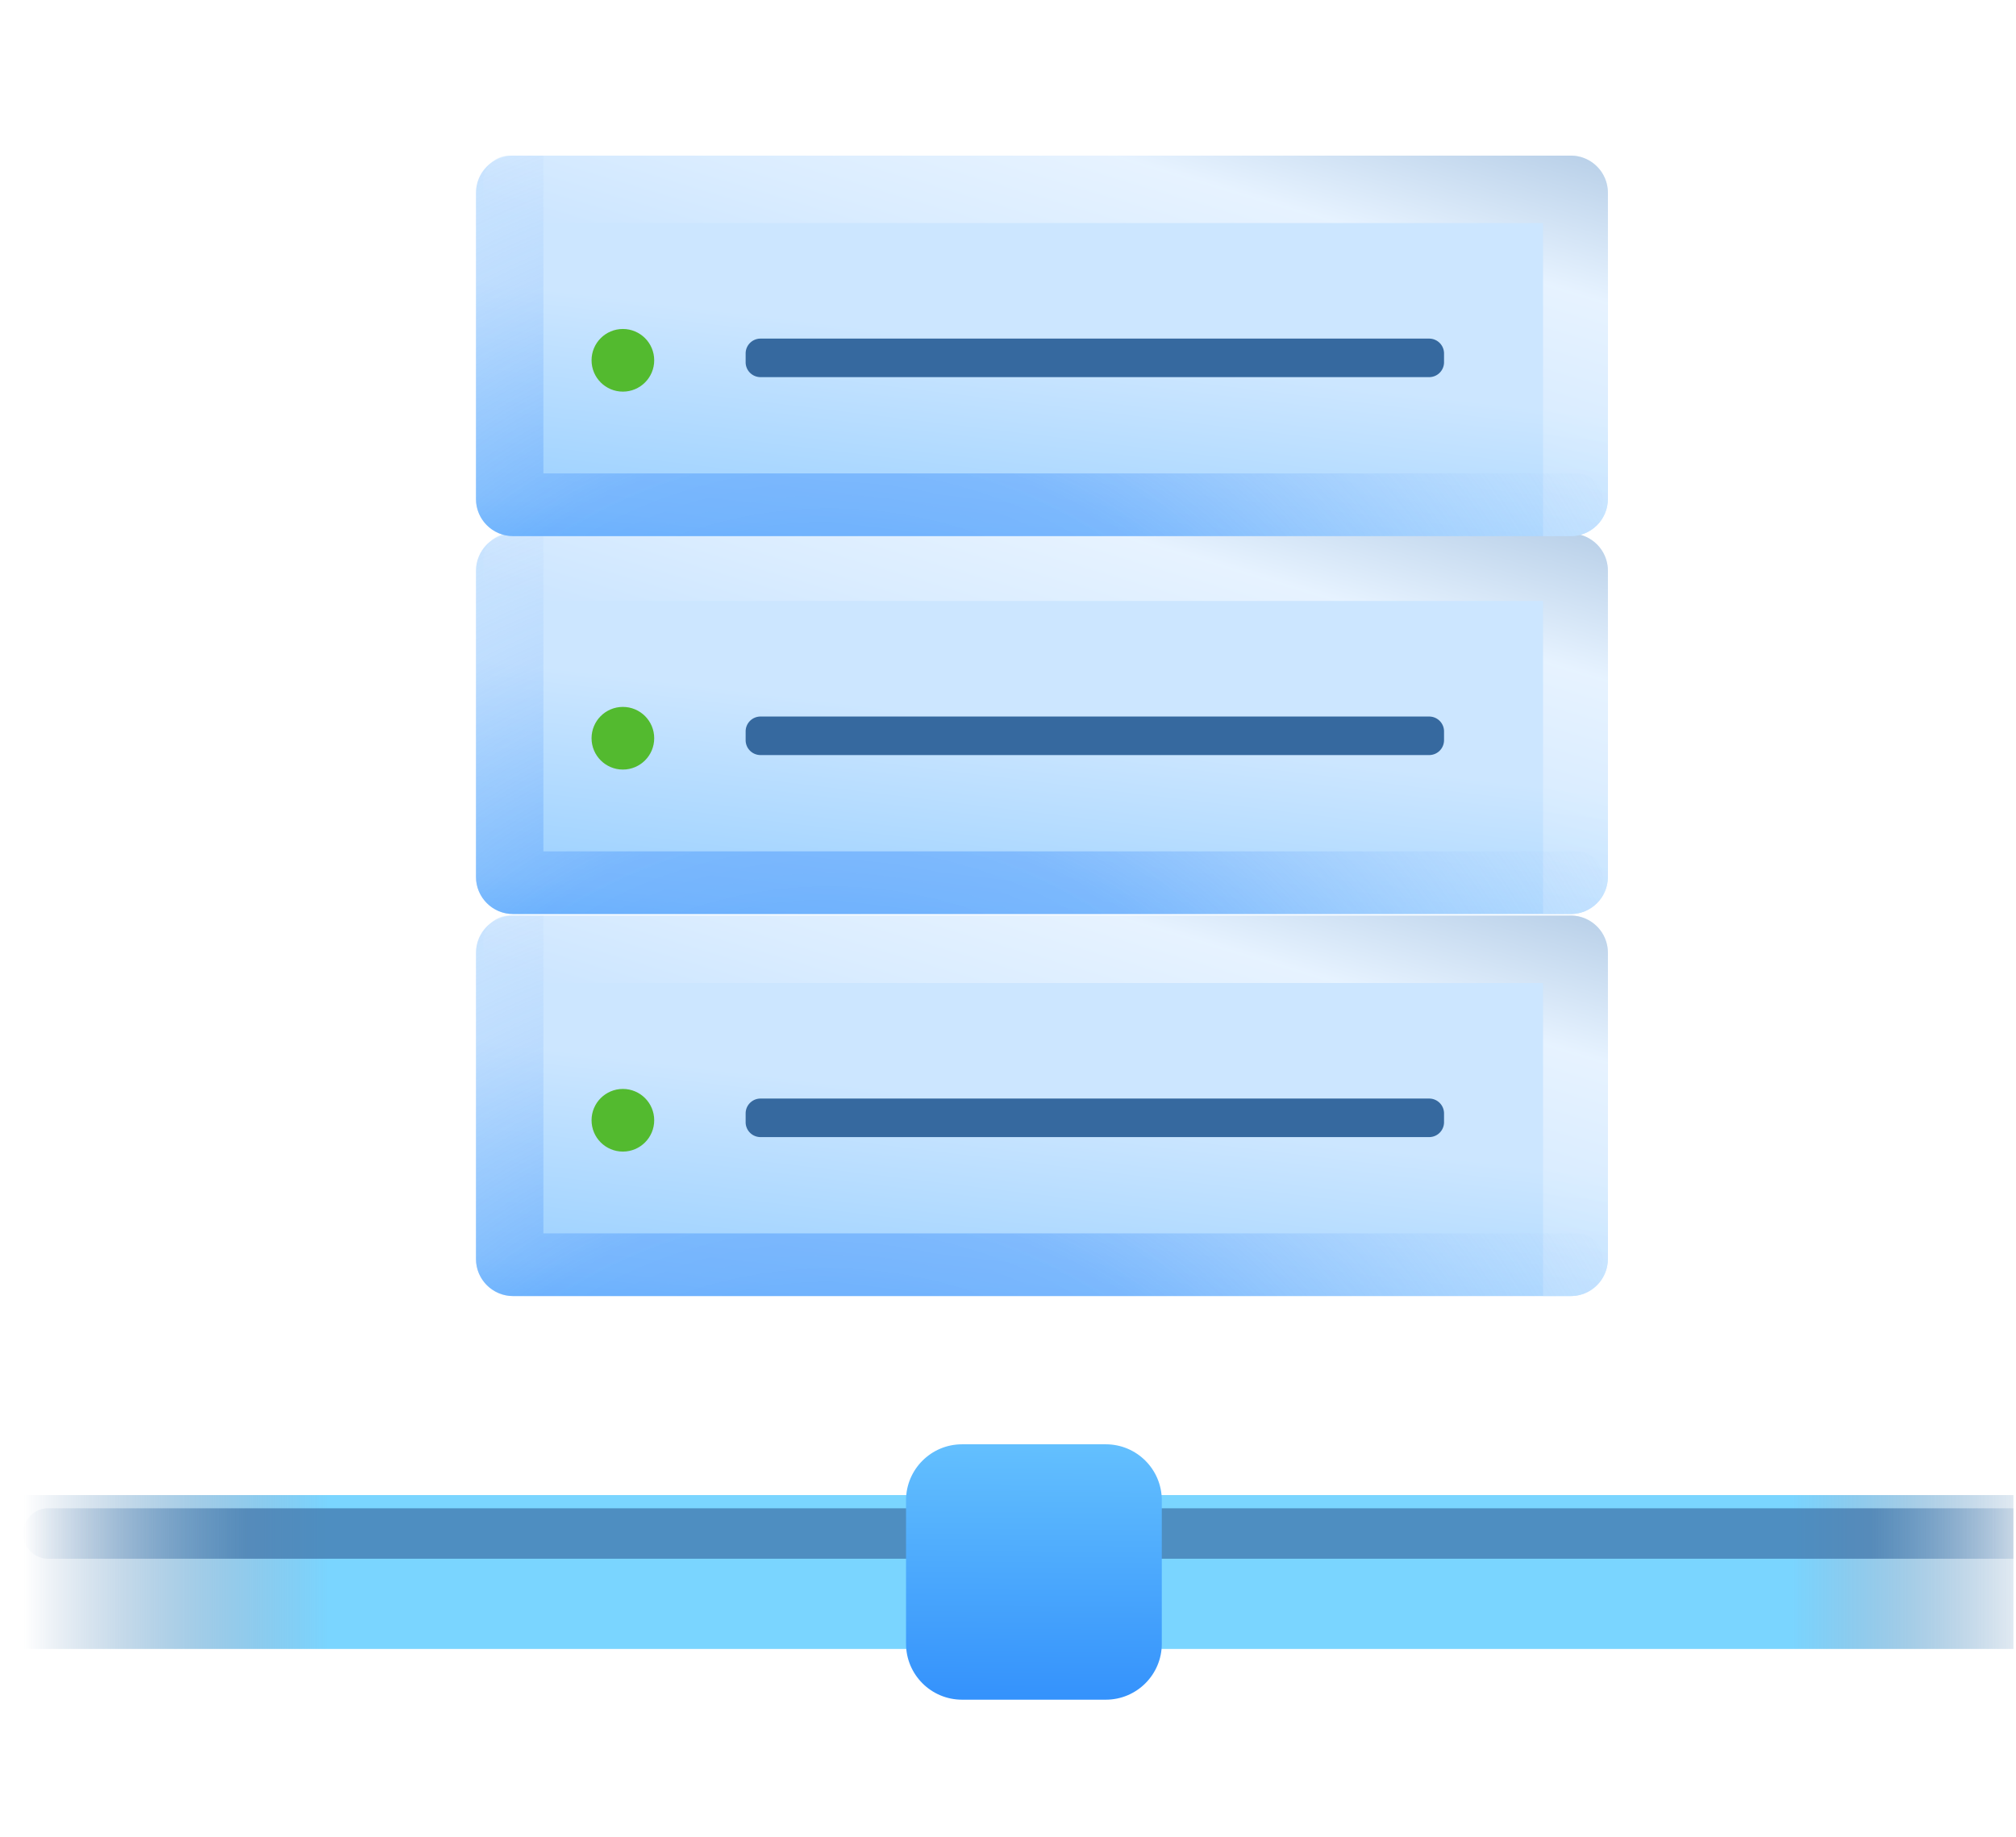 <svg xmlns="http://www.w3.org/2000/svg" xmlns:xlink="http://www.w3.org/1999/xlink" viewBox="0 0 472 430" xml:space="preserve" fill-rule="evenodd" clip-rule="evenodd" stroke-linejoin="round" stroke-miterlimit="1.414"><path d="M.636.993h470.759v428.692H.636z" fill="none"></path><clipPath id="a"><path d="M.636.993h470.759v428.692H.636z"></path></clipPath><g clip-path="url(#a)"><path d="M-2.432 350.041h489v36.016h-489z" fill="url(#b)" class="fillurl(-b)"></path><path d="M480.85 359.027a5.905 5.905 0 0 0-5.902-5.902H11.313a5.904 5.904 0 0 0-5.901 5.902v.013a5.904 5.904 0 0 0 5.901 5.902h463.635a5.905 5.905 0 0 0 5.902-5.902v-.013Z" fill="url(#c)" class="fillurl(-c)"></path><path d="M272.01 351.25c0-7.233-5.872-13.105-13.105-13.105h-33.673c-7.233 0-13.106 5.872-13.106 13.105v33.583c0 7.233 5.873 13.105 13.106 13.105h33.673c7.233 0 13.105-5.872 13.105-13.105V351.25Z" fill="url(#d)" class="fillurl(-d)"></path><path d="M376.447 223.053c0-4.798-3.895-8.693-8.693-8.693H120.133c-4.798 0-8.693 3.895-8.693 8.693v71.692c0 4.798 3.895 8.693 8.693 8.693h247.621c4.798 0 8.693-3.895 8.693-8.693v-71.692Z" fill="url(#e)" class="fillurl(-e)"></path><path d="M361.261 303.438v-73.295H119.237a6.088 6.088 0 0 1-6.086-6.085v-3.613a6.088 6.088 0 0 1 6.086-6.085h248.517c4.423 0 8.079 3.31 8.623 7.586l.013.109.012.11.011.109.009.11.008.111.006.111.005.111.003.112.002.112.001.112v71.692c0 4.798-3.895 8.693-8.693 8.693h-6.493Z" fill="url(#f)" class="fillurl(-f)"></path><circle cx="145.833" cy="262.281" r="7.335" fill="#53ba2f" class="fill-53ba2f"></circle><clipPath id="g"><ellipse cx="146.756" cy="259.931" rx="1.766" ry="1.752"></ellipse></clipPath><g clip-path="url(#g)"><use height="3.504" transform="matrix(.883 0 0 .876 0 0)" width="3.532" x="164.22" xlink:href="#_Image8" y="294.687"></use></g><path d="M338.088 260.678a3.479 3.479 0 0 0-3.477-3.477H178.052a3.48 3.48 0 0 0-3.478 3.477v2.065a3.48 3.48 0 0 0 3.478 3.477h156.559a3.479 3.479 0 0 0 3.477-3.477v-2.065Z" fill="#36699f" class="fill-ffffff"></path><path d="M120.133 214.36h7.091v74.408h241.997a6.088 6.088 0 0 1 6.085 6.085v3.641c0 .205-.01.408-.03.608a8.692 8.692 0 0 1-7.522 4.336H120.133c-4.798 0-8.693-3.895-8.693-8.693v-71.692c0-4.798 3.895-8.693 8.693-8.693Z" fill="url(#h)" class="fillurl(-h)"></path><path d="M376.447 133.611c0-4.798-3.895-8.693-8.693-8.693H120.133c-4.798 0-8.693 3.895-8.693 8.693v71.692c0 4.798 3.895 8.693 8.693 8.693h247.621c4.798 0 8.693-3.895 8.693-8.693v-71.692Z" fill="url(#i)" class="fillurl(-i)"></path><path d="M361.261 213.996v-73.295H119.237a6.089 6.089 0 0 1-6.086-6.085v-3.613a6.088 6.088 0 0 1 6.086-6.085h248.517c4.423 0 8.079 3.31 8.623 7.586l.013.109.012.109.011.11.009.11.008.111.006.111.005.111.003.112.002.111.001.113v71.692c0 4.798-3.895 8.693-8.693 8.693h-6.493Z" fill="url(#j)" class="fillurl(-j)"></path><circle cx="145.833" cy="172.839" r="7.335" fill="#53ba2f" class="fill-53ba2f"></circle><clipPath id="k"><ellipse cx="146.756" cy="170.489" rx="1.766" ry="1.752"></ellipse></clipPath><g clip-path="url(#k)"><use height="3.504" transform="scale(.883 .876)" width="3.532" x="164.22" xlink:href="#_Image8" y="192.597"></use></g><path d="M338.088 171.236a3.479 3.479 0 0 0-3.477-3.477H178.052a3.48 3.48 0 0 0-3.478 3.477v2.065a3.48 3.48 0 0 0 3.478 3.477h156.559a3.479 3.479 0 0 0 3.477-3.477v-2.065Z" fill="#36699f" class="fill-ffffff"></path><path d="M120.133 124.918h7.091v74.408h241.997a6.088 6.088 0 0 1 6.085 6.085v3.641c0 .205-.01.408-.03.608a8.692 8.692 0 0 1-7.522 4.336H120.133c-4.798 0-8.693-3.895-8.693-8.693v-71.692c0-4.798 3.895-8.693 8.693-8.693Z" fill="url(#l)" class="fillurl(-l)"></path><path d="M376.447 45.128c0-4.798-3.895-8.693-8.693-8.693H120.133c-4.798 0-8.693 3.895-8.693 8.693v71.692c0 4.798 3.895 8.693 8.693 8.693h247.621c4.798 0 8.693-3.895 8.693-8.693V45.128Z" fill="url(#m)" class="fillurl(-m)"></path><path d="M361.261 125.513V52.218H119.237a6.088 6.088 0 0 1-6.086-6.085V42.52a6.089 6.089 0 0 1 6.086-6.085h248.517c4.423 0 8.079 3.31 8.623 7.586l.013.109.012.11.011.109.009.111.008.11.006.111.005.111.003.112.002.112.001.112v71.692c0 4.798-3.895 8.693-8.693 8.693h-6.493Z" fill="url(#n)" class="fillurl(-n)"></path><circle cx="145.833" cy="84.356" r="7.335" fill="#53ba2f" class="fill-53ba2f"></circle><clipPath id="o"><ellipse cx="146.756" cy="82.006" rx="1.766" ry="1.752"></ellipse></clipPath><g clip-path="url(#o)"><use height="3.504" transform="scale(.883 .876)" width="3.532" x="164.22" xlink:href="#_Image8" y="91.602"></use></g><path d="M338.088 82.753a3.479 3.479 0 0 0-3.477-3.477H178.052a3.48 3.48 0 0 0-3.478 3.477v2.065a3.48 3.48 0 0 0 3.478 3.477h156.559a3.479 3.479 0 0 0 3.477-3.477v-2.065Z" fill="#36699f" class="fill-ffffff"></path><path d="M120.133 36.435h7.091v74.408h241.997a6.089 6.089 0 0 1 6.085 6.086v3.64c0 .205-.01.408-.03.608a8.692 8.692 0 0 1-7.522 4.336H120.133c-4.798 0-8.693-3.895-8.693-8.693V45.128c0-4.798 3.895-8.693 8.693-8.693Z" fill="url(#p)" class="fillurl(-p)"></path></g><defs><linearGradient gradientTransform="matrix(471.803 0 0 708.019 7.566 373.328)" gradientUnits="userSpaceOnUse" id="b" x1="0" x2="1" y1="0" y2="0"><stop offset="0" stop-color="#36699f" stop-opacity="0" class="stop-color-ffffff"></stop><stop offset=".15" stop-color="#7ad5ff" stop-opacity="1" class="stop-color-7ad5ff"></stop><stop offset=".87" stop-color="#7ad5ff" stop-opacity="1" class="stop-color-7ad5ff"></stop><stop offset="1" stop-color="#36699f" stop-opacity="0" class="stop-color-ffffff"></stop></linearGradient><linearGradient gradientTransform="matrix(475.437 0 0 11.816 5.412 359.034)" gradientUnits="userSpaceOnUse" id="c" x1="0" x2="1" y1="0" y2="0"><stop offset="0" stop-color="#36699f" stop-opacity="0" class="stop-color-ffffff"></stop><stop offset=".11" stop-color="#36699f" stop-opacity=".651" class="stop-color-ffffff"></stop><stop offset=".91" stop-color="#36699f" stop-opacity=".651" class="stop-color-ffffff"></stop><stop offset="1" stop-color="#36699f" stop-opacity="0" class="stop-color-ffffff"></stop></linearGradient><linearGradient gradientTransform="scale(-106.342) rotate(-89.485 -2.612 -.3)" gradientUnits="userSpaceOnUse" id="d" x1="0" x2="1" y1="0" y2="0"><stop offset="0" stop-color="#7ad6ff" stop-opacity="1" class="stop-color-7ad6ff"></stop><stop offset="1" stop-color="#2684fb" stop-opacity="1" class="stop-color-2684fb"></stop></linearGradient><linearGradient gradientTransform="scale(-105.413) rotate(-82.929 -2.731 .239)" gradientUnits="userSpaceOnUse" id="e" x1="0" x2="1" y1="0" y2="0"><stop offset="0" stop-color="#cce6ff" stop-opacity="1" class="stop-color-cce6ff"></stop><stop offset=".47" stop-color="#9cd1ff" stop-opacity="1" class="stop-color-9cd1ff"></stop><stop offset="1" stop-color="#1d98ff" stop-opacity="1" class="stop-color-1d98ff"></stop></linearGradient><linearGradient gradientTransform="scale(135.577) rotate(-73.234 2.231 -.248)" gradientUnits="userSpaceOnUse" id="f" x1="0" x2="1" y1="0" y2="0"><stop offset="0" stop-color="#cce6ff" stop-opacity=".62" class="stop-color-cce6ff"></stop><stop offset=".18" stop-color="#e2f1ff" stop-opacity=".62" class="stop-color-e2f1ff"></stop><stop offset=".39" stop-color="#f6fbff" stop-opacity=".62" class="stop-color-f6fbff"></stop><stop offset="1" stop-color="#36699f" stop-opacity=".62" class="stop-color-ffffff"></stop></linearGradient><linearGradient gradientTransform="scale(-105.413) rotate(-82.929 -2.251 .663)" gradientUnits="userSpaceOnUse" id="i" x1="0" x2="1" y1="0" y2="0"><stop offset="0" stop-color="#cce6ff" stop-opacity="1" class="stop-color-cce6ff"></stop><stop offset=".47" stop-color="#9cd1ff" stop-opacity="1" class="stop-color-9cd1ff"></stop><stop offset="1" stop-color="#1d98ff" stop-opacity="1" class="stop-color-1d98ff"></stop></linearGradient><linearGradient gradientTransform="scale(135.577) rotate(-73.234 1.787 -.578)" gradientUnits="userSpaceOnUse" id="j" x1="0" x2="1" y1="0" y2="0"><stop offset="0" stop-color="#cce6ff" stop-opacity=".62" class="stop-color-cce6ff"></stop><stop offset=".18" stop-color="#e2f1ff" stop-opacity=".62" class="stop-color-e2f1ff"></stop><stop offset=".39" stop-color="#f6fbff" stop-opacity=".62" class="stop-color-f6fbff"></stop><stop offset="1" stop-color="#36699f" stop-opacity=".62" class="stop-color-ffffff"></stop></linearGradient><linearGradient gradientTransform="scale(-105.413) rotate(-82.929 -1.776 1.082)" gradientUnits="userSpaceOnUse" id="m" x1="0" x2="1" y1="0" y2="0"><stop offset="0" stop-color="#cce6ff" stop-opacity="1" class="stop-color-cce6ff"></stop><stop offset=".47" stop-color="#9cd1ff" stop-opacity="1" class="stop-color-9cd1ff"></stop><stop offset="1" stop-color="#1d98ff" stop-opacity="1" class="stop-color-1d98ff"></stop></linearGradient><linearGradient gradientTransform="scale(135.577) rotate(-73.234 1.348 -.904)" gradientUnits="userSpaceOnUse" id="n" x1="0" x2="1" y1="0" y2="0"><stop offset="0" stop-color="#cce6ff" stop-opacity=".62" class="stop-color-cce6ff"></stop><stop offset=".18" stop-color="#e2f1ff" stop-opacity=".62" class="stop-color-e2f1ff"></stop><stop offset=".39" stop-color="#f6fbff" stop-opacity=".62" class="stop-color-f6fbff"></stop><stop offset="1" stop-color="#36699f" stop-opacity=".62" class="stop-color-ffffff"></stop></linearGradient><radialGradient cx="0" cy="0" gradientTransform="translate(194.216 401.472) scale(229.685)" gradientUnits="userSpaceOnUse" id="h" r="1"><stop offset="0" stop-color="#2884fb" stop-opacity=".639" class="stop-color-2884fb"></stop><stop offset=".52" stop-color="#4f9afb" stop-opacity=".489" class="stop-color-4f9afb"></stop><stop offset="1" stop-color="#d0e4fc" stop-opacity="0" class="stop-color-d0e4fc"></stop></radialGradient><radialGradient cx="0" cy="0" gradientTransform="translate(194.216 312.03) scale(229.685)" gradientUnits="userSpaceOnUse" id="l" r="1"><stop offset="0" stop-color="#2884fb" stop-opacity=".639" class="stop-color-2884fb"></stop><stop offset=".52" stop-color="#4f9afb" stop-opacity=".489" class="stop-color-4f9afb"></stop><stop offset="1" stop-color="#d0e4fc" stop-opacity="0" class="stop-color-d0e4fc"></stop></radialGradient><radialGradient cx="0" cy="0" gradientTransform="translate(194.216 223.547) scale(229.685)" gradientUnits="userSpaceOnUse" id="p" r="1"><stop offset="0" stop-color="#2884fb" stop-opacity=".639" class="stop-color-2884fb"></stop><stop offset=".52" stop-color="#4f9afb" stop-opacity=".489" class="stop-color-4f9afb"></stop><stop offset="1" stop-color="#d0e4fc" stop-opacity="0" class="stop-color-d0e4fc"></stop></radialGradient></defs></svg>
